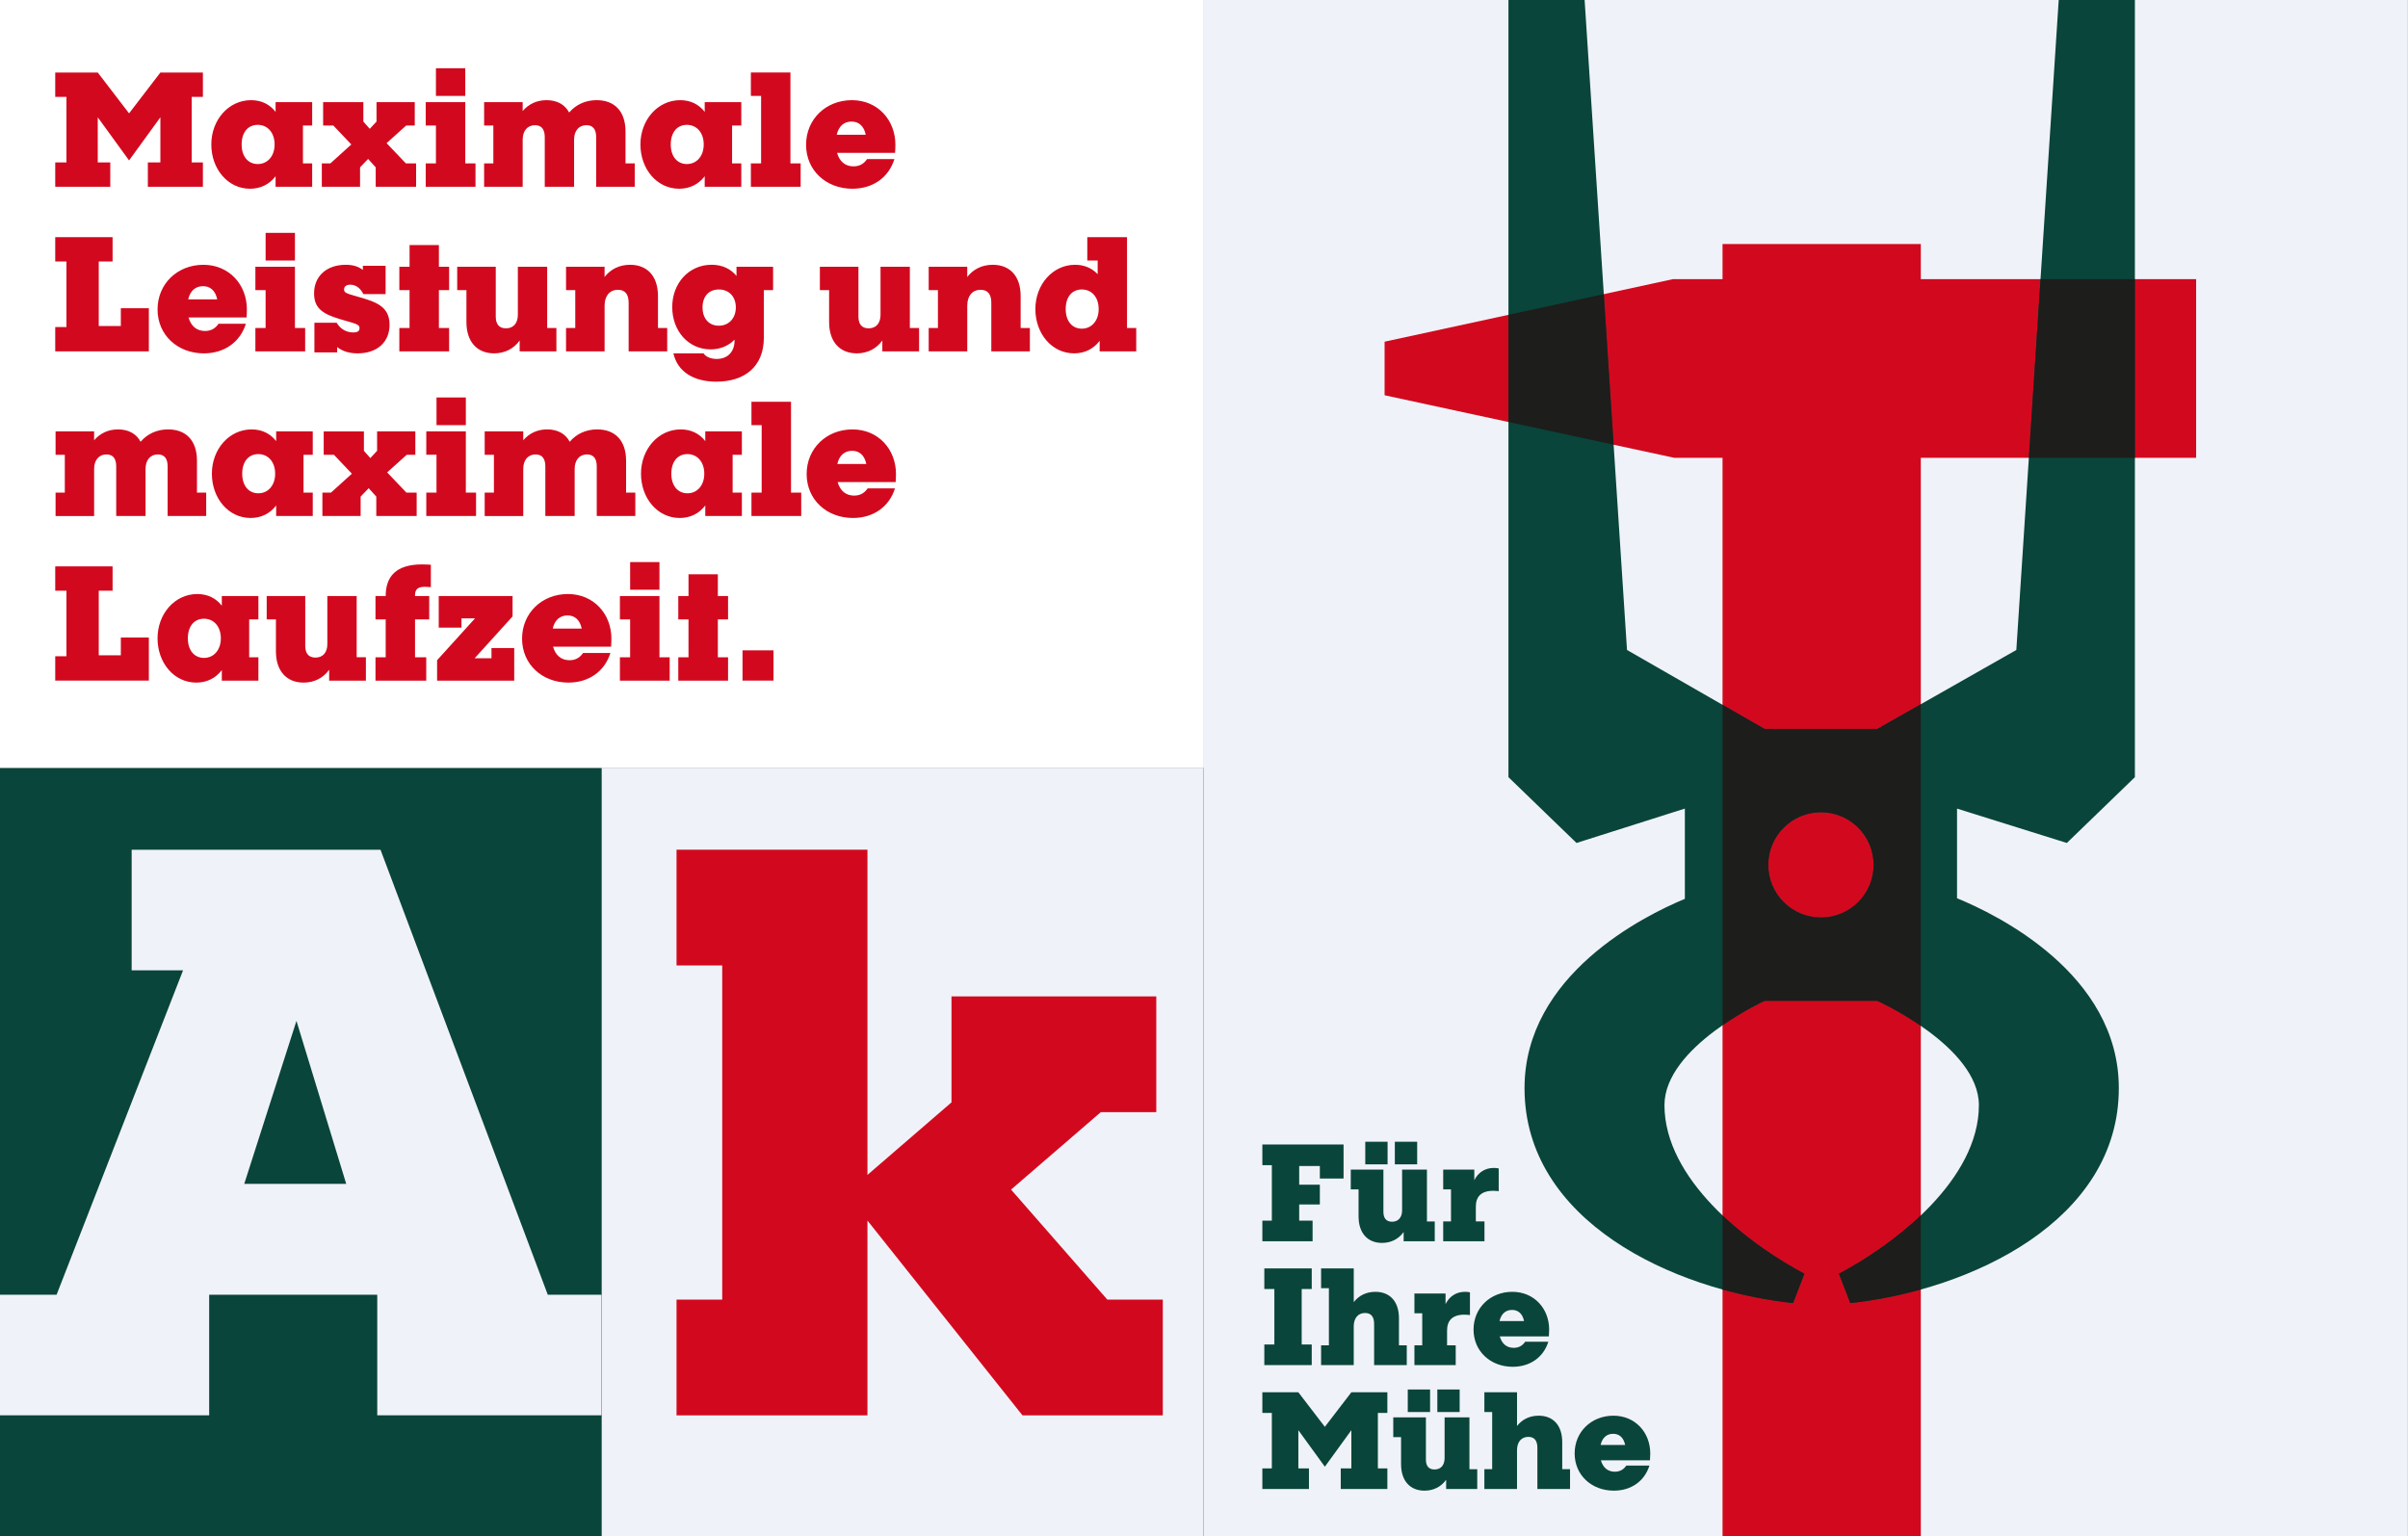 <?xml version="1.0" encoding="UTF-8"?>
<svg id="Artwork" xmlns="http://www.w3.org/2000/svg" xmlns:xlink="http://www.w3.org/1999/xlink" viewBox="0 0 2100 1340">
  <rect x="0" y="0" width="2100" height="1340" fill="#808080" stroke="none"/>
  <defs>
    <style>
      .cls-1, .cls-2 {
        fill: #09453a;
      }

      .cls-3 {
        clip-path: url(#clippath);
      }

      .cls-2, .cls-4, .cls-5, .cls-6, .cls-7 {
        stroke-width: 0px;
      }

      .cls-4 {
        fill: #1d1d1b;
      }

      .cls-8 {
        clip-path: url(#clippath-1);
      }

      .cls-9 {
        clip-path: url(#clippath-2);
      }

      .cls-5 {
        fill: #d2091e;
      }

      .cls-6, .cls-10 {
        fill: #f0f2f9;
      }

      .cls-7 {
        fill: #fff;
      }
    </style>
    <clipPath id="clippath">
      <rect class="cls-6" x="1049.88" width="1050" height="1340"/>
    </clipPath>
    <clipPath id="clippath-1">
      <rect class="cls-2" x="-.12" y="670" width="524.68" height="670"/>
    </clipPath>
    <clipPath id="clippath-2">
      <rect class="cls-6" x="524.88" y="670" width="524.68" height="670"/>
    </clipPath>
  </defs>
  <rect class="cls-7" x="-.12" width="1050" height="670"/>
  <g>
    <g>
      <rect class="cls-10" x="1049.88" width="1050" height="1340"/>
      <g class="cls-3">
        <polygon class="cls-5" points="1915.23 243.49 1675.12 243.49 1675.12 212.87 1502.21 212.87 1502.21 243.49 1458.92 243.49 1207.49 298.04 1207.49 344.77 1460.09 399.33 1502.21 399.33 1502.21 1570.26 1675.12 1570.26 1675.12 399.33 1915.23 399.33 1915.23 243.49"/>
        <path class="cls-2" d="M1706.71,705.3v78.21c34.45,14.1,141.1,65.82,141.1,165.65,0,115.74-128.99,176.16-234.18,187.47l-9.9-25.62c50.37-26.61,122.04-82.63,122.04-147.02,0-51.08-88.58-91.01-88.58-91.01h0-98.31,0s-87.31,39.93-87.31,91.01c0,64.39,71.67,120.41,122.04,147.02l-9.9,25.62c-105.18-11.31-234.18-71.72-234.18-187.47,0-98.66,104.13-150.31,139.82-165.12v-78.74l-94.49,29.98-59.35-57.39V-475.55l34.46-14.66,68.93,1057.16,119.97,68.89h98.32l121.24-68.89,68.93-1057.16,34.46,14.66V677.9l-59.35,57.39-95.76-29.98ZM1633.98,754.42c0-25.35-20.57-45.91-45.95-45.91s-45.95,20.55-45.95,45.91,20.57,45.91,45.95,45.91,45.95-20.55,45.95-45.91Z"/>
        <path class="cls-4" d="M1398.66,256.56l8.56,131.35-91.72-19.81v-93.49l83.15-18.04ZM1637.19,635.85l37.93-21.55v280.52c-19.83-13.66-37.93-21.83-37.93-21.83h-98.31s-17.4,7.97-36.66,21.32v-279.51s36.66,21.05,36.66,21.05h98.32ZM1633.98,754.42c0-25.35-20.57-45.91-45.95-45.91s-45.95,20.55-45.95,45.91,20.57,45.91,45.95,45.91,45.95-20.55,45.95-45.91ZM1675.12,1060.15c-22.59,21.5-49.08,39.07-71.39,50.86l9.9,25.62c19.99-2.15,40.84-6.08,61.5-11.81v-64.67ZM1573.6,1111.01c-22.31-11.79-48.8-29.36-71.39-50.86v64.67c20.66,5.74,41.51,9.67,61.5,11.81l9.9-25.62ZM1861.82,243.49h-82.3l-10.16,155.84h92.46v-155.84Z"/>
      </g>
    </g>
    <path class="cls-2" d="M1100.9,998.33h70.81v29.66h-20.68v-10.94h-18.01v16.29h18.01v17.26h-18.01v14.1h11.68v17.99h-43.8v-17.99h8.27v-48.38h-8.27v-17.99ZM1224.1,1074.67c-4.38,6.08-10.95,9.48-18.86,9.48-12.41,0-20.44-8.39-20.44-23.1v-23.58h-6.81v-17.26h28.47v36.83c0,5.35,2.31,8.63,7.54,8.63,5.59,0,8.76-3.89,8.76-9.97v-35.49h21.66v45.22h6.81v17.26h-27.13v-8.02ZM1190.64,995.9h19.46v19.69h-19.46v-19.69ZM1216.43,995.9h19.47v19.69h-19.47v-19.69ZM1258.6,1020.21h27.13v9.24c3.41-6.81,9.37-10.7,17.03-10.7,2.68,0,4.26.49,4.26.49v19.81s-1.95-.36-4.74-.36c-10.95,0-15.21,5.47-15.21,13.86v12.88h7.54v17.26h-36.01v-17.26h6.81v-27.96h-6.81v-17.26ZM1102.6,1106.39h41.36v17.99h-8.76v48.38h8.76v17.99h-41.36v-17.99h8.76v-48.38h-8.76v-17.99ZM1152.13,1106.39h28.47v29.42c4.5-5.84,11.07-9,18.86-9,12.65,0,20.56,8.39,20.56,23.09v23.58h6.81v17.26h-28.47v-35.86c0-6.08-2.43-9.6-7.91-9.6-6.21,0-9.86,4.62-9.86,11.67v33.79h-28.47v-17.26h6.81v-49.84h-6.81v-17.26ZM1233.52,1128.26h27.13v9.24c3.41-6.81,9.37-10.7,17.03-10.7,2.68,0,4.26.49,4.26.49v19.81s-1.95-.36-4.75-.36c-10.95,0-15.21,5.47-15.21,13.86v12.88h7.54v17.26h-36.01v-17.26h6.81v-27.96h-6.81v-17.26ZM1350.29,1170.32c-4.14,13.37-15.69,21.88-31.03,21.88-19.35,0-34.19-13.49-34.19-32.45s14.72-32.94,33.82-32.94,32.12,14.71,32.12,32.94c0,1.82-.12,4.25-.24,5.96h-42.83c1.82,6.32,5.96,9.97,12.17,9.97,4.99,0,8.03-2.43,9.98-5.35h20.2ZM1307.71,1152.33h21.41c-1.34-6.56-5.23-9.73-10.46-9.73-5.59,0-9.49,3.4-10.95,9.73ZM1178.52,1247.5l-23.12,31.85-23.12-31.85v33.31h9.25v17.99h-40.64v-17.99h8.27v-48.38h-8.27v-17.99h31.39l23.12,30.14,23.12-30.14h31.39v17.99h-8.27v48.38h8.27v17.99h-40.64v-17.99h9.25v-33.31ZM1261.16,1290.77c-4.38,6.08-10.95,9.48-18.86,9.48-12.41,0-20.44-8.39-20.44-23.09v-23.58h-6.81v-17.26h28.47v36.83c0,5.35,2.31,8.63,7.54,8.63,5.6,0,8.76-3.89,8.76-9.97v-35.49h21.66v45.22h6.81v17.26h-27.13v-8.02ZM1227.7,1212h19.47v19.69h-19.47v-19.69ZM1253.49,1212h19.47v19.69h-19.47v-19.69ZM1294.52,1214.44h28.47v29.42c4.5-5.84,11.07-9,18.86-9,12.65,0,20.56,8.39,20.56,23.09v23.58h6.81v17.26h-28.47v-35.86c0-6.08-2.43-9.6-7.91-9.6-6.2,0-9.86,4.62-9.86,11.67v33.79h-28.47v-17.26h6.81v-49.84h-6.81v-17.26ZM1438.45,1278.37c-4.14,13.37-15.69,21.88-31.02,21.88-19.35,0-34.19-13.49-34.19-32.45s14.72-32.94,33.82-32.94,32.12,14.71,32.12,32.94c0,1.82-.12,4.25-.24,5.96h-42.83c1.82,6.32,5.96,9.97,12.17,9.97,4.99,0,8.03-2.43,9.98-5.35h20.2ZM1395.87,1260.38h21.41c-1.34-6.56-5.23-9.73-10.46-9.73-5.6,0-9.49,3.4-10.95,9.73Z"/>
  </g>
  <g>
    <g>
      <rect class="cls-1" x="-.12" y="670" width="524.68" height="670"/>
      <g class="cls-8">
        <path class="cls-6" d="M114.81,741.19h217.03l145.87,388.15h53.37v105.21h-202.08v-105.21h-146.58v105.21H-5.44v-105.21h54.79l110.29-282.94h-44.83v-105.21ZM213,1032.66h88.94l-43.4-142.18-45.54,142.18Z"/>
      </g>
    </g>
    <g>
      <rect class="cls-10" x="524.88" y="670" width="524.68" height="670"/>
      <g class="cls-9">
        <path class="cls-5" d="M756.5,1064.65v169.9h-166.5v-100.95h39.85v-291.47h-39.85v-100.95h166.5v283.65l73.29-63.27v-92.42h178.6v100.95h-48.39l-78.27,67.54,83.96,95.97h48.39v100.95h-122.39l-135.19-169.9Z"/>
      </g>
    </g>
  </g>
  <path class="cls-5" d="M139.87,102.31l-27.31,37.62-27.31-37.62v39.35h10.92v21.25h-48v-21.25h9.77v-57.15h-9.77v-21.25h37.08l27.31,35.61,27.31-35.61h37.08v21.25h-9.78v57.15h9.78v21.25h-48.01v-21.25h10.92v-39.35ZM240.34,97.57v-8.47h31.91v20.39h-8.05v33.03h8.05v20.39h-31.91v-9.19c-5.32,7.04-13.08,10.91-22.28,10.91-19.4,0-33.78-17.23-33.78-38.63s15.09-38.63,34.64-38.63c9.2,0,16.39,3.73,21.42,10.2ZM210.73,126c0,10.48,5.61,17.09,14.09,17.09s14.66-6.89,14.66-17.09-6.04-17.09-14.66-17.09-14.09,6.61-14.09,17.09ZM316.87,106.04l5.6,6.32,5.89-6.32v-16.94h33.35v20.39h-7.47l-17.1,15.37,16.82,17.66h8.91v20.39h-35.21v-16.94l-6.61-7.32-7.04,7.32v16.94h-33.35v-20.39h7.47l18.25-16.51-15.67-16.51h-8.91v-20.39h35.07v16.94ZM371.27,89.1h34.5v53.42h8.91v20.39h-43.41v-20.39h8.91v-33.03h-8.91v-20.39ZM380.18,59.52h25.58v24.12h-25.58v-24.12ZM422.19,89.1h33.63v7.75c5.17-6.03,12.22-9.48,20.84-9.48,9.05,0,15.95,3.73,19.69,10.77,5.89-6.89,14.23-10.77,24-10.77,15.52,0,25.15,9.62,25.15,27.28v27.86h8.05v20.39h-33.63v-43.22c0-6.61-2.59-10.48-8.48-10.48-6.76,0-10.78,5.03-10.78,12.64v41.07h-25.58v-43.22c0-6.61-2.59-10.48-8.48-10.48-6.76,0-10.78,5.03-10.78,12.64v41.07h-33.63v-20.39h8.05v-33.03h-8.05v-20.39ZM614.57,97.57v-8.47h31.91v20.39h-8.05v33.03h8.05v20.39h-31.91v-9.19c-5.32,7.04-13.08,10.91-22.28,10.91-19.4,0-33.78-17.23-33.78-38.63s15.09-38.63,34.64-38.63c9.2,0,16.39,3.73,21.42,10.2ZM584.96,126c0,10.48,5.61,17.09,14.09,17.09s14.66-6.89,14.66-17.09-6.04-17.09-14.66-17.09-14.09,6.61-14.09,17.09ZM654.84,63.25h34.5v79.27h8.91v20.39h-43.41v-20.39h8.91v-58.88h-8.91v-20.39ZM780.01,138.78c-4.89,15.8-18.54,25.85-36.65,25.85-22.85,0-40.39-15.94-40.39-38.34s17.39-38.92,39.96-38.92,37.94,17.38,37.94,38.92c0,2.15-.14,5.03-.29,7.04h-50.6c2.16,7.47,7.04,11.78,14.37,11.78,5.89,0,9.49-2.87,11.79-6.32h23.86ZM729.7,117.53h25.3c-1.58-7.75-6.18-11.49-12.36-11.49-6.61,0-11.21,4.02-12.94,11.49ZM48.17,206.84h50.02v21.25h-12.07v56.29h19.26v-15.51h24.43v37.62H48.17v-21.25h9.77v-57.15h-9.77v-21.25ZM214.44,282.38c-4.89,15.8-18.54,25.85-36.65,25.85-22.86,0-40.39-15.94-40.39-38.34s17.39-38.92,39.96-38.92,37.95,17.38,37.95,38.92c0,2.15-.14,5.03-.29,7.04h-50.6c2.16,7.47,7.04,11.78,14.37,11.78,5.89,0,9.49-2.87,11.79-6.32h23.86ZM164.13,261.12h25.3c-1.58-7.75-6.18-11.49-12.36-11.49-6.61,0-11.21,4.02-12.94,11.49ZM222.72,232.69h34.5v53.42h8.91v20.39h-43.41v-20.39h8.91v-33.03h-8.91v-20.39ZM231.64,203.11h25.58v24.12h-25.58v-24.12ZM336.28,231.83v24.7h-19.4c-2.44-5.03-6.47-8.19-11.36-8.19-3.59,0-5.46,1.58-5.46,4.16,0,2.73,1.87,3.45,11.07,6.03,16.24,4.6,28.6,8.33,28.6,24.7,0,15.22-10.78,24.99-27.88,24.99-7.47,0-13.08-1.87-17.82-5.46v4.6h-19.84v-25.85h19.4c3.59,6.03,9.06,8.47,14.52,8.47,2.59,0,5.46-.57,5.46-3.73,0-2.87-2.45-3.73-11.21-6.18-17.82-5.03-28.46-8.9-28.46-24.12s11.07-24.99,27.6-24.99c6.32,0,10.92,1.44,14.95,4.45v-3.59h19.83ZM348.27,232.69h8.91v-18.96h25.58v18.96h8.91v20.39h-8.91v33.03h8.91v20.39h-43.41v-20.39h8.91v-33.03h-8.91v-20.39ZM453.2,297.02c-5.17,7.18-12.94,11.2-22.28,11.2-14.66,0-24.15-9.91-24.15-27.28v-27.86h-8.05v-20.39h33.63v43.51c0,6.32,2.73,10.2,8.91,10.2,6.61,0,10.35-4.6,10.35-11.78v-41.93h25.58v53.42h8.05v20.39h-32.05v-9.48ZM493.62,232.69h33.63v8.9c5.32-6.89,13.08-10.63,22.28-10.63,14.95,0,24.29,9.91,24.29,27.28v27.86h8.05v20.39h-33.63v-42.36c0-7.18-2.88-11.34-9.34-11.34-7.33,0-11.64,5.46-11.64,13.79v39.92h-33.63v-20.39h8.05v-33.03h-8.05v-20.39ZM642.29,240.73v-8.04h31.91v20.39h-8.05v41.36c0,25.7-17.1,38.48-41.39,38.48-19.69,0-33.78-8.47-37.51-24.7h26.3c2.16,3.3,6.76,4.88,11.5,4.88,10.06,0,15.52-6.89,15.52-15.8v-1.01c-5.32,5.46-12.51,8.47-20.84,8.47-19.4,0-33.49-16.08-33.49-36.91s14.52-36.91,34.35-36.91c9.34,0,16.67,3.59,21.7,9.76ZM612.68,268.16c0,9.77,5.61,15.94,14.23,15.94s14.8-6.46,14.8-15.94-6.04-15.65-14.8-15.65-14.23,6.03-14.23,15.65ZM769.48,297.02c-5.17,7.18-12.94,11.2-22.28,11.2-14.66,0-24.14-9.91-24.14-27.28v-27.86h-8.05v-20.39h33.63v43.51c0,6.32,2.73,10.2,8.91,10.2,6.61,0,10.35-4.6,10.35-11.78v-41.93h25.58v53.42h8.05v20.39h-32.05v-9.48ZM809.9,232.69h33.63v8.9c5.32-6.89,13.08-10.63,22.28-10.63,14.95,0,24.29,9.91,24.29,27.28v27.86h8.05v20.39h-33.63v-42.36c0-7.18-2.87-11.34-9.34-11.34-7.33,0-11.64,5.46-11.64,13.79v39.92h-33.63v-20.39h8.05v-33.03h-8.05v-20.39ZM948.22,206.84h34.64v79.27h8.05v20.39h-31.91v-9.19c-5.32,7.04-13.08,10.91-22.28,10.91-19.4,0-33.78-17.23-33.78-38.63s15.09-38.63,34.64-38.63c8.19,0,14.81,3.02,19.69,8.19v-11.92h-9.05v-20.39ZM929.39,269.6c0,10.48,5.61,17.09,14.09,17.09s14.66-6.89,14.66-17.09-5.89-17.09-14.66-17.09-14.09,6.61-14.09,17.09ZM48.46,376.28h33.63v7.75c5.17-6.03,12.22-9.48,20.84-9.48,9.06,0,15.96,3.73,19.69,10.77,5.89-6.89,14.23-10.77,24-10.77,15.52,0,25.15,9.62,25.15,27.28v27.86h8.05v20.39h-33.63v-43.22c0-6.61-2.59-10.48-8.48-10.48-6.76,0-10.78,5.03-10.78,12.64v41.07h-25.58v-43.22c0-6.61-2.59-10.48-8.48-10.48-6.76,0-10.78,5.03-10.78,12.64v41.07h-33.63v-20.39h8.05v-33.03h-8.05v-20.39ZM240.84,384.76v-8.47h31.91v20.39h-8.05v33.03h8.05v20.39h-31.91v-9.19c-5.32,7.04-13.08,10.91-22.28,10.91-19.4,0-33.78-17.23-33.78-38.63s15.09-38.63,34.64-38.63c9.2,0,16.39,3.73,21.42,10.2ZM211.23,413.19c0,10.48,5.61,17.09,14.08,17.09s14.66-6.89,14.66-17.09-6.04-17.09-14.66-17.09-14.08,6.61-14.08,17.09ZM317.37,393.23l5.6,6.32,5.89-6.32v-16.94h33.35v20.39h-7.47l-17.1,15.37,16.82,17.66h8.91v20.39h-35.21v-16.94l-6.61-7.32-7.04,7.32v16.94h-33.35v-20.39h7.47l18.25-16.51-15.67-16.51h-8.91v-20.39h35.07v16.94ZM371.77,376.28h34.49v53.42h8.91v20.39h-43.41v-20.39h8.91v-33.03h-8.91v-20.39ZM380.68,346.7h25.58v24.12h-25.58v-24.12ZM422.69,376.28h33.63v7.75c5.17-6.03,12.22-9.48,20.84-9.48,9.06,0,15.96,3.73,19.69,10.77,5.89-6.89,14.23-10.77,24-10.77,15.52,0,25.15,9.62,25.15,27.28v27.86h8.05v20.39h-33.63v-43.22c0-6.61-2.59-10.48-8.48-10.48-6.76,0-10.78,5.03-10.78,12.64v41.07h-25.58v-43.22c0-6.61-2.59-10.48-8.48-10.48-6.76,0-10.78,5.03-10.78,12.64v41.07h-33.63v-20.39h8.05v-33.03h-8.05v-20.39ZM615.07,384.76v-8.47h31.91v20.39h-8.05v33.03h8.05v20.39h-31.91v-9.19c-5.32,7.04-13.08,10.91-22.28,10.91-19.4,0-33.78-17.23-33.78-38.63s15.09-38.63,34.64-38.63c9.2,0,16.39,3.73,21.42,10.2ZM585.46,413.19c0,10.48,5.61,17.09,14.08,17.09s14.66-6.89,14.66-17.09-6.04-17.09-14.66-17.09-14.08,6.61-14.08,17.09ZM655.34,350.44h34.5v79.27h8.91v20.39h-43.41v-20.39h8.91v-58.88h-8.91v-20.39ZM780.51,425.97c-4.89,15.8-18.54,25.85-36.65,25.85-22.85,0-40.39-15.94-40.39-38.34s17.39-38.92,39.96-38.92,37.95,17.38,37.95,38.92c0,2.15-.14,5.03-.29,7.04h-50.59c2.15,7.47,7.04,11.78,14.37,11.78,5.89,0,9.49-2.87,11.79-6.32h23.86ZM730.21,404.72h25.3c-1.58-7.75-6.18-11.49-12.36-11.49-6.61,0-11.21,4.02-12.94,11.49ZM48.17,494.03h50.02v21.25h-12.07v56.29h19.26v-15.51h24.43v37.62H48.17v-21.25h9.77v-57.15h-9.77v-21.25ZM193.45,528.35v-8.47h31.91v20.39h-8.05v33.03h8.05v20.39h-31.91v-9.19c-5.32,7.04-13.08,10.91-22.28,10.91-19.4,0-33.78-17.23-33.78-38.63s15.09-38.63,34.64-38.63c9.2,0,16.39,3.73,21.42,10.2ZM163.84,556.78c0,10.48,5.61,17.09,14.09,17.09s14.66-6.89,14.66-17.09-6.04-17.09-14.66-17.09-14.09,6.61-14.09,17.09ZM287.05,584.21c-5.17,7.18-12.94,11.2-22.28,11.2-14.66,0-24.14-9.91-24.14-27.28v-27.86h-8.05v-20.39h33.63v43.51c0,6.32,2.73,10.2,8.91,10.2,6.61,0,10.35-4.6,10.35-11.78v-41.93h25.58v53.42h8.05v20.39h-32.05v-9.48ZM361.95,519.88h12.36v20.39h-12.36v33.03h9.77v20.39h-44.27v-20.39h8.91v-33.03h-8.91v-20.39h8.91c0-17.09,9.06-27.57,31.77-27.57,3.74,0,7.62.29,7.62.29v19.53c-1.15-.14-3.88-.29-5.32-.29-6.32,0-8.48,2.58-8.48,7.18v.86ZM382.62,519.88h64.39v17.81l-33.06,36.47h14.66v-8.9h19.84v28.43h-67.27v-17.81l33.06-36.47h-11.79v8.04h-19.84v-27.57ZM532.33,569.56c-4.89,15.8-18.54,25.85-36.65,25.85-22.86,0-40.39-15.94-40.39-38.34s17.39-38.92,39.96-38.92,37.95,17.38,37.95,38.92c0,2.15-.14,5.03-.29,7.04h-50.6c2.16,7.47,7.04,11.78,14.37,11.78,5.89,0,9.49-2.87,11.79-6.32h23.86ZM482.02,548.31h25.3c-1.58-7.75-6.18-11.49-12.36-11.49-6.61,0-11.21,4.02-12.94,11.49ZM540.62,519.88h34.5v53.42h8.91v20.39h-43.41v-20.39h8.91v-33.03h-8.91v-20.39ZM549.53,490.29h25.58v24.13h-25.58v-24.13ZM591.54,519.88h8.91v-18.96h25.58v18.96h8.91v20.39h-8.91v33.03h8.91v20.39h-43.41v-20.39h8.91v-33.03h-8.91v-20.39ZM647.55,567.26h27.02v26.42h-27.02v-26.42Z"/>
</svg>